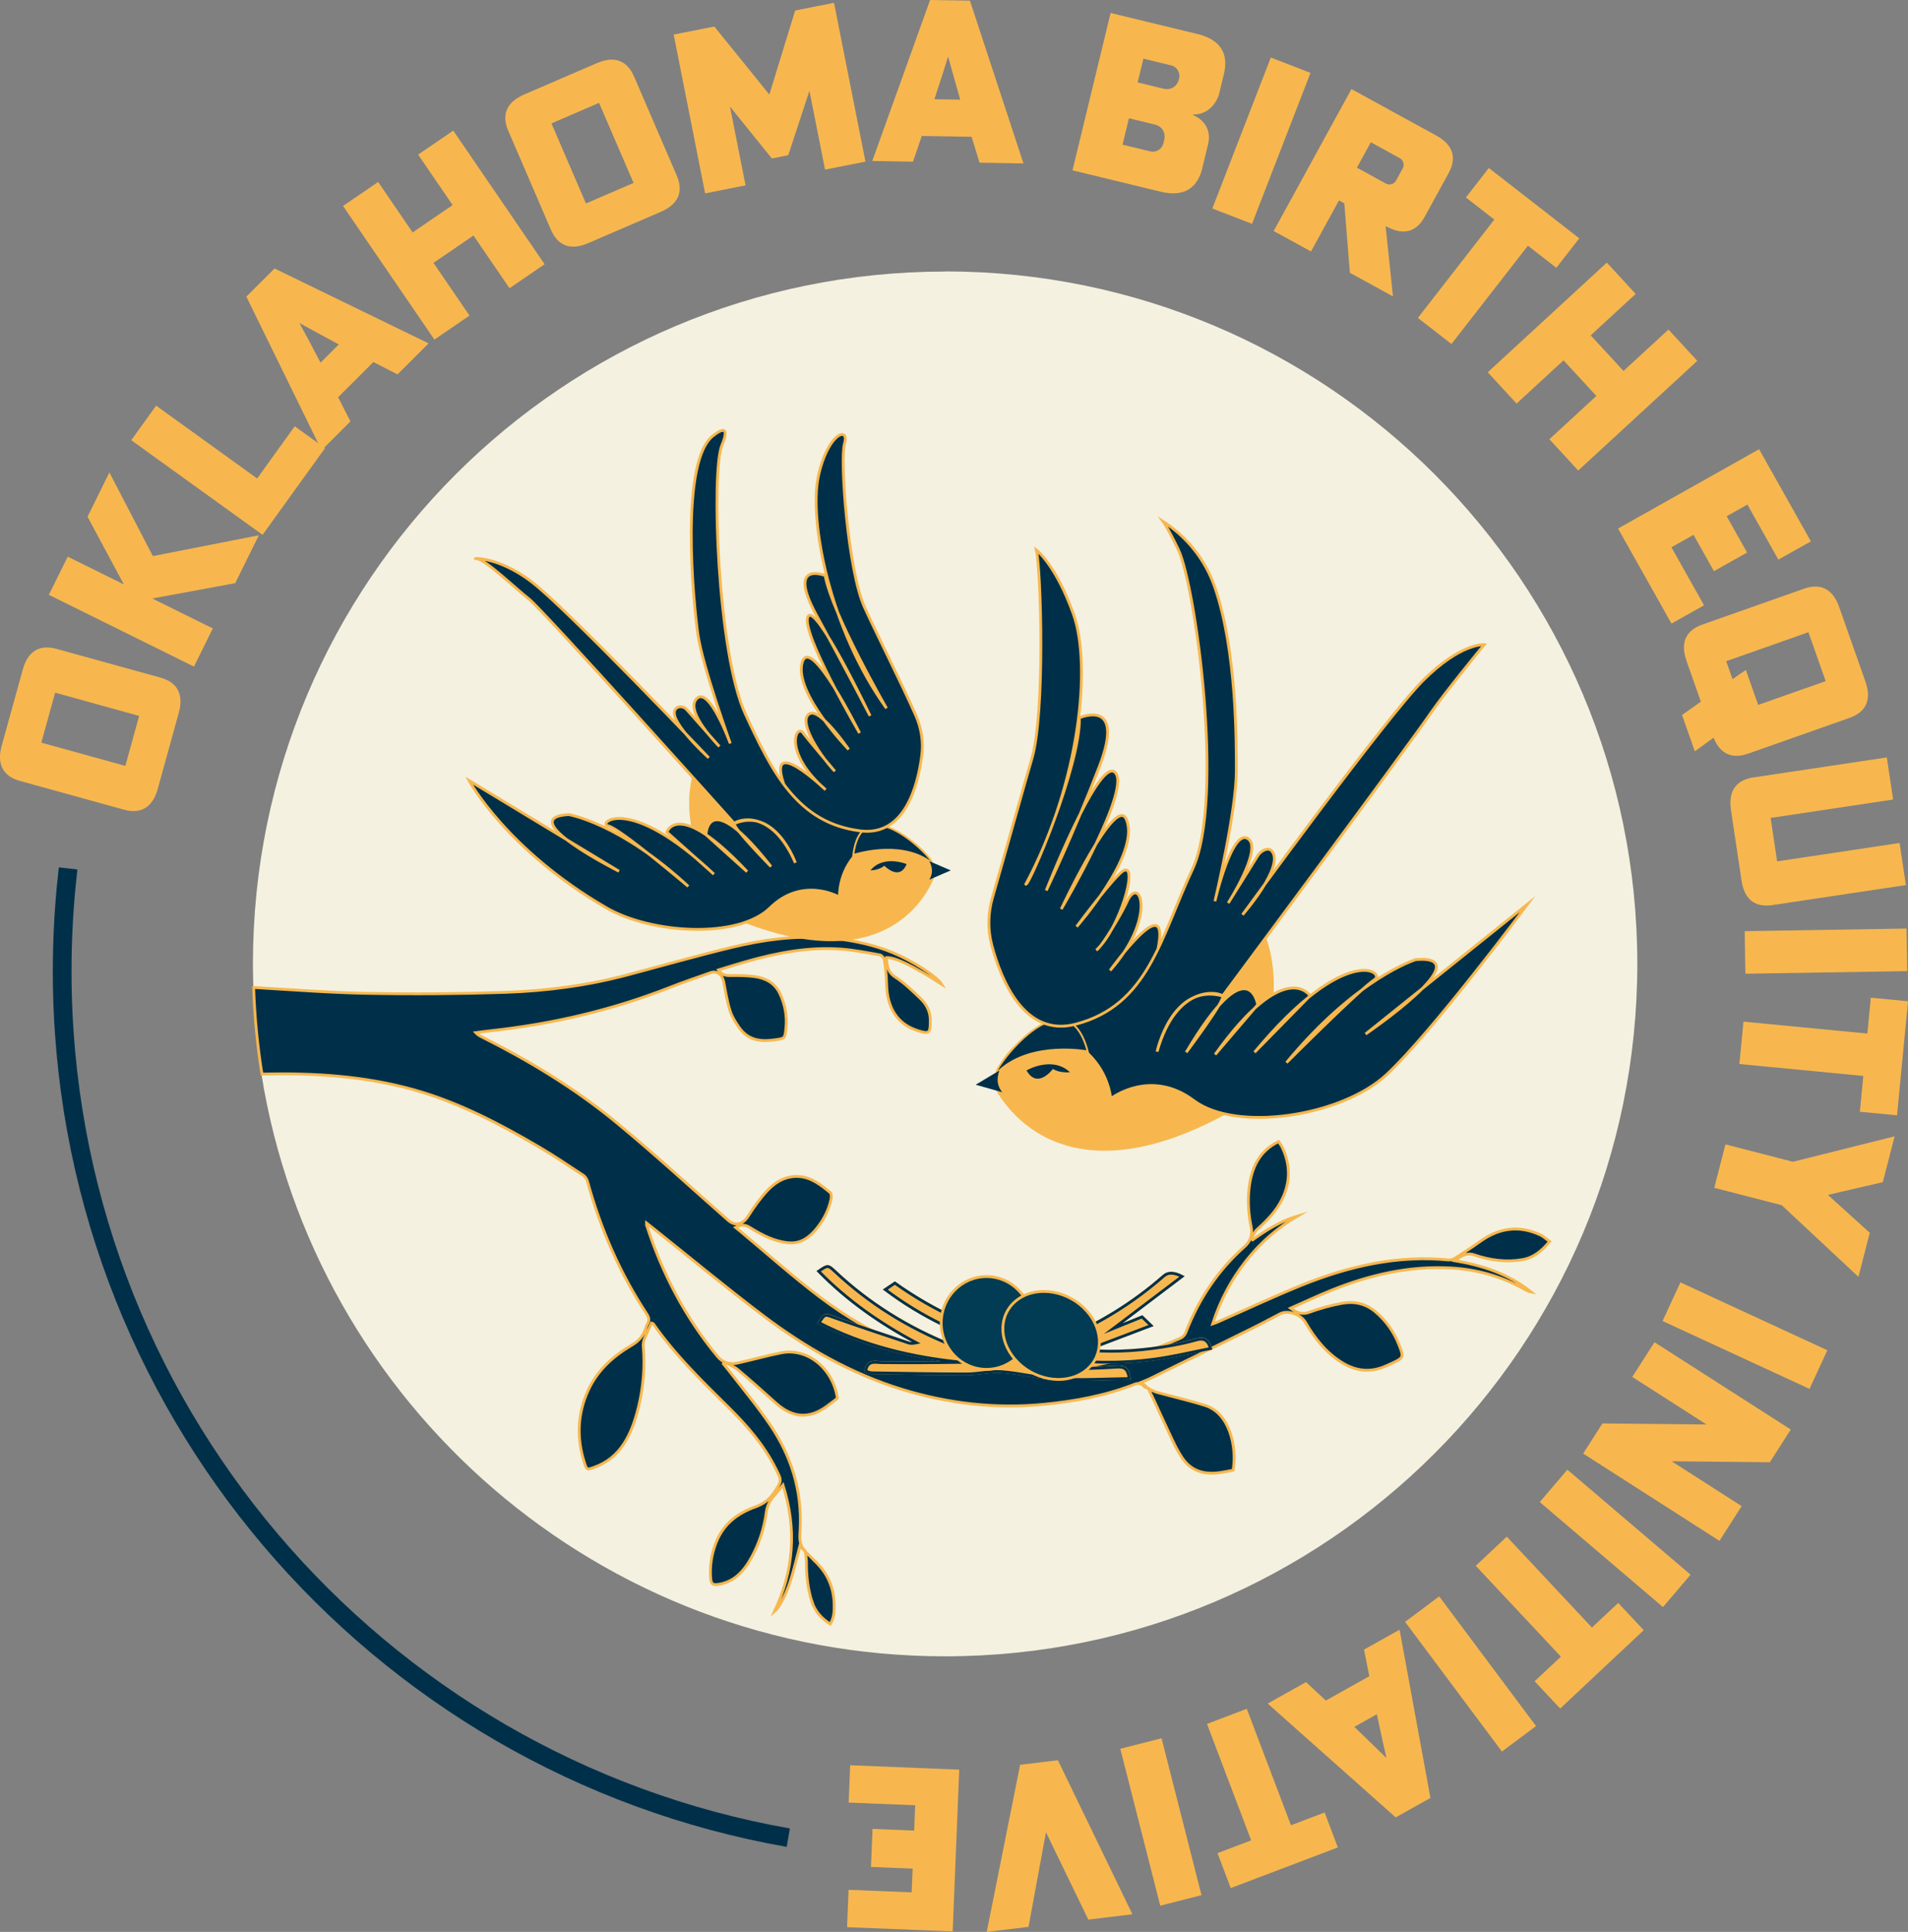 <?xml version="1.0" encoding="UTF-8"?>
<svg id="Layer_2" xmlns="http://www.w3.org/2000/svg" viewBox="0 0 510.12 516.42">
  <rect x="0" y="0" width="510.12" height="516.42" fill="#808080" stroke="none"/>
  <defs>
    <style>
      .cls-1 {
        fill: #013b54;
      }

      .cls-1, .cls-2, .cls-3, .cls-4, .cls-5 {
        stroke-miterlimit: 10;
      }

      .cls-1, .cls-2, .cls-4 {
        stroke-width: .75px;
      }

      .cls-1, .cls-4, .cls-5 {
        stroke: #f7b74e;
      }

      .cls-6, .cls-4, .cls-5 {
        fill: #003049;
      }

      .cls-2, .cls-7 {
        fill: #f7b74e;
      }

      .cls-2, .cls-3 {
        stroke: #003049;
      }

      .cls-8 {
        fill: #f4f1e0;
      }

      .cls-3 {
        fill: none;
        stroke-width: 5px;
      }

      .cls-5 {
        stroke-width: .5px;
      }
    </style>
  </defs>
  <g id="Layer_1-2" data-name="Layer_1">
    <g>
      <g>
        <g>
          <path class="cls-8" d="M252.72,72.59c-102.23,0-185.1,82.87-185.1,185.1,0,2.09.05,4.17.12,6.25,10.02.57,20.03,1.37,30.05,1.56,12.38.24,24.78.15,37.16-.26,11.07-.37,22.07-1.82,32.88-4.7,9.3-2.48,18.57-5.11,27.91-7.37,8.22-1.99,16.56-3.15,25.01-2.47,2.21.18,2.72-.32,2.76-2.85.01-.66-.25-1.32-.38-1.98-.57-3.03-1.45-6.03-1.64-9.09-.4-6.31,1.92-10.3,6.93-12.77.98-.49,2.02-.84,3.02-1.3.77-.35,1.31-.13,1.83.58,2.12,2.92,3.17,6.29,3.54,10,.26,2.65-.24,5.02-1.78,7.07-.59,1.22-5.05,4.61-5.56,4.98-1.3.93-2.72,1.66-4.12,2.38-1.18.61-1.72,1.63-1.95,3.15,5.23.64,10.28,1.71,15.14,3.72,5.46,2.26,11.86,6.39,13.14,8.47-7.5-4.83-12.35-7.19-14.73-7.13.06,2.16.32,3.92,2.34,5.22,2.42,1.55,4.56,3.67,6.71,5.71,1.54,1.46,2.63,3.39,2.64,5.75.01,3.5-.16,3.84-3.16,2.92-5.59-1.71-8.38-6.04-8.51-12.54-.04-2.15-.29-4.31-.6-6.43-.08-.53-.74-1.26-1.21-1.34-3.52-.61-7.04-1.31-10.58-1.56-8.51-.58-16.83,1-25.05,3.32-2.48.7-4.95,1.49-7.53,2.27.86,1.31,1.84,1.5,2.99,1.5,2.2,0,4.42-.03,6.59.26,2.88.39,5.48,1.55,6.93,4.7,1.33,2.88,1.88,5.96,1.54,9.19-.27,2.59-.31,2.63-2.55,2.97-3.75.57-7.39.47-9.99-3.28-.94-1.36-1.89-2.83-2.39-4.43-.77-2.47-1.19-5.08-1.69-7.65-.39-2.04-1.81-3.14-3.53-2.53-3.66,1.3-7.34,2.55-10.97,3.97-15.52,6.11-31.51,9.76-47.85,11.56-1.32.14-2.64.33-3.96.5.53.58,1.08.86,1.62,1.14,12.62,6.34,24.79,13.67,35.94,22.85,10.18,8.38,19.95,17.38,29.89,26.13,1.93,1.7,3.91,1.22,5.37-1.05,1.56-2.42,3.23-4.81,5.15-6.86,2.37-2.52,5.27-4.04,8.68-3.73,3.19.29,5.7,2.28,8.16,4.3.3.25.3,1.26.17,1.84-.66,2.92-1.97,5.43-3.78,7.67-2.03,2.51-4.33,4.15-7.48,3.89-3.8-.31-7.16-2.03-10.4-4.08-1.21-.76-2.33-.91-3.87-.04.46.37.8.64,1.13.91,7.13,5.93,14.07,12.16,21.42,17.71,14.32,10.83,30.08,17.47,47.36,19.24.5.05,8.7.53,11.27.5,13.08-.17,25.64-3.45,37.8-8.75.57-.25,1.17-.89,1.41-1.51,3.53-9.15,8.77-16.8,15.72-22.97,1.51-1.34,2.2-3.14,1.75-5.3-.7-3.38-.94-6.75-.56-10.21.63-5.75,2.89-10.15,7.88-12.54.35.52.75.98,1,1.52,2.16,4.58,2.22,9.2.01,13.76-1.63,3.36-4.13,5.83-6.74,8.2-.67.61-1.06,1.6-1.58,2.41l.39.36c3.75-2.7,7.63-5.09,11.97-6.36-5.2,3.06-9.81,6.97-13.7,11.92-3.89,4.93-6.88,10.45-8.96,16.89.58-.21.92-.31,1.25-.45,7.55-3.32,15.03-6.85,22.65-9.92,12.65-5.11,25.63-8.05,39.18-6.71.56.06,1.23-.14,1.73-.46,2.28-1.46,4.55-2.94,6.76-4.52,5.12-3.66,10.48-4.32,16.09-1.69.83.39,1.55,1.09,2.43,1.73-2.13,2.59-4.39,4.37-7.3,4.86-4.35.73-8.63.16-12.79-1.26-2.05-.7-3.48.19-5.23,1.55,7.49,1.25,14.36,3.54,20.38,8.35-.64-.12-1.23-.4-1.79-.72-6.25-3.56-12.9-5.35-19.87-5.71-10.99-.57-21.55,1.85-31.84,6.01-3.64,1.47-7.22,3.16-10.82,4.75,1.61,1.18,3.06,1.79,4.94,1.11,2.92-1.07,5.94-1.92,8.98-2.44,3.13-.54,6.18.08,8.81,2.32,2.71,2.3,4.8,5.18,6.2,8.66,1.39,3.45,1.34,3.58-1.69,5.02-.65.31-1.3.59-1.96.87-3.92,1.69-7.71,1.32-11.39-.92-4.21-2.55-7.32-6.36-9.89-10.8-1.27-2.19-4.71-3.4-6.79-2.32-2.43,1.26-4.83,2.57-7.28,3.78-9.22,4.56-18.45,9.09-27.68,13.62-.62.3-1.27.53-2.16.9.74.65,1.26,1.12,1.78,1.58.03,0,.06.02.09.03.01.02.02.05.03.07.77.37,1.53.84,2.34,1.06,4.31,1.2,8.69,2.15,12.95,3.53,6.39,2.07,8.43,10.85,7.39,17.27-1.13.21-2.28.46-3.44.63-4.16.6-7.88-.22-10.47-4.37-.8-1.29-1.53-2.66-2.2-4.05-1.72-3.63-3.38-7.29-5.07-10.94-.49-1.05-1-2.09-1.5-3.14-.02-.01-.04-.02-.07-.03,0,0,.03-.04.03-.04l-.03.03s-.04-.04-.06-.06c-.35-.11-.76-.15-.97-.4-.78-.93-1.57-1.04-2.64-.63-7.79,3.05-15.87,4.53-24.04,5.33-12.96,1.28-25.74-.15-38.3-4.04-13.33-4.14-25.54-11.05-36.95-19.67-9.8-7.41-19.32-15.31-28.96-23-.69-.55-1.39-1.1-2.18-1.73,0,.34-.03.45,0,.54,4.24,13.17,10.52,24.95,19.01,35.18,1.35,1.62,3.29,2.16,5.27,1.72,3.9-.87,7.77-1.96,11.69-2.74,7.04-1.4,13.83,4.12,15.04,12.1-.13.12-.26.26-.42.38-.74.56-1.49,1.1-2.23,1.67-4.72,3.61-9.28,3.32-13.73-.67-3.37-3.02-6.75-6.06-10.2-8.96-1.08-.91-2.44-1.4-3.68-2.08-.08.16-.16.32-.23.48.47.58.96,1.14,1.41,1.74,3.74,4.87,7.69,9.56,11.15,14.67,5.49,8.12,8.51,17.32,7.99,27.71-.11,2.15-.41,4.29,1.31,5.9.01.01.01.05,0,.09,0,0,.02.02.03.03,0,.03,0,.05.01.08,1.03,1.02,2.07,2.02,3.09,3.05,2.87,2.93,4.53,6.54,4.63,10.95.04,1.83,0,3.66-1.04,5.36-2.29-1.47-4.06-3.3-4.93-6.1-1.05-3.37-1.44-6.85-1.42-10.42,0-.95-.2-1.9-.32-2.86-.01-.01-.03-.03-.04-.04,0,0,.03-.04.03-.04l-.03.04s0-.04,0-.06c-.49-.49-.99-.98-1.4-1.39-.85,3.18-1.55,6.3-2.53,9.31-1.33,4.08-3.04,7.15-4.24,8.17,5.12-10.86,6-21.98,2.26-33.8-.97,1.18-1.73,2.16-2.54,3.08-1.05,1.2-1.7,2.56-1.93,4.27-.56,4.27-1.91,8.24-3.91,11.94-2.15,3.97-4.92,6.85-9.27,7.32-1.22.13-1.57-.41-1.68-1.59-.29-3.23.21-6.3,1.31-9.28,1.99-5.38,5.94-8.19,10.58-9.86,2.15-.78,3.8-1.91,5.14-3.97,1.97-3.01,2.05-2.92.38-6.25-3.21-6.4-7.72-11.54-12.56-16.33-7.12-7.04-14.3-13.99-20.2-22.42-.07-.09-.24-.09-.47-.17-.63,1.37-1.31,2.69-1.86,4.08-.26.65-.41,1.44-.35,2.13.47,5.53,0,10.97-1.3,16.31-1.79,7.31-4.79,13.54-11.82,16.02-1.88.66-1.97.8-2.64-1.32-2.08-6.54-1.81-13.02,1-19.18,2.56-5.6,6.87-9.3,11.71-12.16,1.88-1.11,3.14-2.54,3.81-4.75.09-.3.19-.61.35-.86.64-1.03.4-1.84-.24-2.82-7.06-10.74-12.26-22.55-15.77-35.32-.17-.62-.62-1.31-1.11-1.64-3.84-2.54-7.66-5.12-11.6-7.44-10.77-6.34-21.77-12.07-33.63-15.4-13.42-3.78-27.07-4.59-40.79-4.25,14.08,88.26,90.55,155.71,182.77,155.71,102.23,0,185.1-82.87,185.1-185.1s-82.87-185.1-185.1-185.1Z"/>
          <path d="M306.97,371.06s-.06-.02-.09-.03c.02.02.04.04.06.06l.03-.03Z"/>
          <path d="M215.28,414.68s-.02-.02-.03-.03c0,.02,0,.05,0,.06l.03-.04Z"/>
          <path class="cls-4" d="M110.74,291.34c11.86,3.33,22.86,9.07,33.63,15.4,3.94,2.32,7.76,4.91,11.6,7.44.49.33.94,1.01,1.11,1.64,3.51,12.76,8.7,24.57,15.77,35.32.64.97.89,1.79.24,2.82-.16.25-.26.56-.35.86-.66,2.2-1.93,3.64-3.81,4.75-4.84,2.86-9.15,6.56-11.71,12.16-2.81,6.16-3.08,12.64-1,19.18.67,2.12.76,1.98,2.64,1.32,7.03-2.48,10.02-8.7,11.82-16.02,1.31-5.33,1.77-10.78,1.3-16.31-.06-.7.1-1.49.35-2.13.55-1.39,1.23-2.72,1.86-4.08.22.08.4.07.47.17,5.89,8.44,13.08,15.38,20.2,22.42,4.84,4.79,9.35,9.93,12.56,16.33,1.67,3.33,1.59,3.23-.38,6.25-1.35,2.06-2.99,3.19-5.14,3.97-4.63,1.67-8.59,4.48-10.58,9.86-1.1,2.98-1.59,6.05-1.31,9.28.1,1.19.45,1.73,1.68,1.59,4.35-.48,7.12-3.35,9.27-7.32,2-3.7,3.35-7.67,3.91-11.94.23-1.72.87-3.07,1.93-4.27.81-.92,1.57-1.9,2.54-3.08,3.74,11.82,2.86,22.94-2.26,33.8,1.2-1.01,2.91-4.09,4.24-8.17.98-3.01,1.68-6.13,2.53-9.31.42.41.91.9,1.4,1.39,0-.04,0-.08,0-.09-1.73-1.6-1.42-3.75-1.31-5.9.51-10.39-2.5-19.59-7.99-27.71-3.46-5.11-7.41-9.8-11.15-14.67-.46-.59-.94-1.16-1.41-1.74.08-.16.16-.32.23-.48,1.23.68,2.59,1.17,3.68,2.08,3.46,2.9,6.83,5.93,10.2,8.96,4.44,3.98,9,4.27,13.73.67.74-.56,1.49-1.11,2.23-1.67.15-.12.29-.26.42-.38-1.21-7.99-8-13.5-15.04-12.1-3.92.78-7.78,1.87-11.69,2.74-1.98.44-3.93-.1-5.27-1.72-8.49-10.24-14.77-22.02-19.01-35.18-.03-.09,0-.2,0-.54.79.63,1.49,1.18,2.18,1.73,9.64,7.68,19.15,15.58,28.96,23,11.41,8.62,23.61,15.54,36.95,19.67,12.56,3.89,25.33,5.32,38.3,4.04,8.16-.81,16.25-2.28,24.04-5.33,1.07-.42,1.86-.31,2.64.63.21.25.62.29.97.4-.52-.46-1.05-.93-1.78-1.58.89-.37,1.54-.6,2.16-.9,9.23-4.53,18.46-9.06,27.68-13.62,2.45-1.21,4.85-2.52,7.28-3.78,2.07-1.07,5.52.13,6.79,2.32,2.57,4.44,5.68,8.25,9.89,10.8,3.68,2.24,7.47,2.61,11.39.92.66-.28,1.31-.57,1.96-.87,3.03-1.45,3.08-1.57,1.69-5.02-1.4-3.49-3.49-6.36-6.2-8.66-2.63-2.24-5.69-2.86-8.81-2.32-3.04.53-6.06,1.38-8.98,2.44-1.88.69-3.33.07-4.94-1.11,3.61-1.59,7.18-3.28,10.82-4.75,10.28-4.16,20.84-6.58,31.84-6.01,6.97.36,13.62,2.16,19.87,5.71.57.32,1.15.6,1.79.72-6.02-4.81-12.89-7.1-20.38-8.35,1.75-1.37,3.18-2.25,5.23-1.55,4.16,1.42,8.44,2,12.79,1.26,2.92-.49,5.17-2.27,7.3-4.86-.89-.64-1.6-1.34-2.43-1.73-5.62-2.63-10.97-1.97-16.09,1.69-2.21,1.58-4.48,3.06-6.76,4.52-.5.32-1.16.52-1.73.46-13.55-1.34-26.53,1.61-39.18,6.71-7.62,3.08-15.11,6.6-22.65,9.92-.33.15-.68.25-1.25.45,2.08-6.44,5.07-11.96,8.96-16.89,3.9-4.95,8.5-8.86,13.7-11.92-4.34,1.28-8.22,3.66-11.97,6.36l-.39-.36c.52-.81.91-1.8,1.58-2.41,2.61-2.37,5.11-4.85,6.74-8.2,2.21-4.57,2.15-9.18-.01-13.76-.26-.55-.66-1.01-1-1.52-4.99,2.39-7.25,6.79-7.88,12.54-.38,3.46-.14,6.83.56,10.21.45,2.16-.23,3.96-1.75,5.3-6.96,6.17-12.2,13.82-15.72,22.97-.24.63-.84,1.27-1.41,1.51-12.16,5.3-24.72,8.58-37.8,8.75-2.57.03-10.77-.45-11.27-.5-17.28-1.77-33.04-8.41-47.36-19.24-7.35-5.56-14.29-11.79-21.42-17.71-.33-.28-.67-.54-1.13-.91,1.54-.87,2.66-.72,3.87.04,3.25,2.04,6.6,3.76,10.4,4.08,3.15.26,5.46-1.39,7.48-3.89,1.81-2.24,3.12-4.75,3.78-7.67.13-.58.13-1.59-.17-1.84-2.46-2.03-4.97-4.02-8.16-4.3-3.41-.31-6.31,1.21-8.68,3.73-1.92,2.05-3.59,4.44-5.15,6.86-1.46,2.27-3.44,2.75-5.37,1.05-9.94-8.75-19.71-17.75-29.89-26.13-11.15-9.18-23.32-16.51-35.94-22.85-.55-.27-1.09-.56-1.62-1.14,1.32-.17,2.64-.36,3.96-.5,16.34-1.79,32.33-5.45,47.85-11.56,3.62-1.43,7.3-2.67,10.97-3.97,1.73-.61,3.14.48,3.53,2.53.49,2.57.92,5.18,1.69,7.65.5,1.6,1.44,3.07,2.39,4.43,2.61,3.75,6.24,3.85,9.99,3.28,2.24-.34,2.28-.38,2.55-2.97.34-3.23-.21-6.31-1.54-9.19-1.45-3.14-4.05-4.31-6.93-4.7-2.18-.29-4.39-.27-6.59-.26-1.15,0-2.13-.19-2.99-1.5,2.58-.78,5.04-1.57,7.53-2.27,8.22-2.33,16.54-3.91,25.05-3.32,3.54.24,7.07.94,10.58,1.56.47.08,1.13.82,1.21,1.34.31,2.12.56,4.28.6,6.43.13,6.49,2.93,10.83,8.51,12.54,3,.92,3.17.58,3.16-2.92,0-2.37-1.1-4.29-2.64-5.75-2.14-2.04-4.29-4.16-6.71-5.71-2.03-1.3-2.28-3.06-2.34-5.22,2.37-.06,7.22,2.3,14.73,7.13-1.28-2.08-7.68-6.2-13.14-8.47-4.86-2.01-9.91-3.08-15.14-3.72.23-1.51.78-2.54,1.95-3.15,1.4-.73,2.82-1.45,4.12-2.38.51-.37,4.97-3.76,5.56-4.98,1.54-2.05,2.04-4.42,1.78-7.07-.37-3.71-1.42-7.08-3.54-10-.52-.72-1.07-.93-1.83-.58-1,.45-2.03.81-3.02,1.3-5.01,2.47-7.33,6.46-6.93,12.77.19,3.06,1.07,6.06,1.64,9.09.12.66.39,1.32.38,1.98-.04,2.53-.56,3.02-2.76,2.85-8.45-.67-16.79.49-25.01,2.47-9.34,2.26-18.61,4.89-27.91,7.37-10.81,2.88-21.81,4.33-32.88,4.7-12.38.41-24.78.5-37.16.26-10.02-.19-20.03-.99-30.05-1.56.26,7.85,1.01,15.57,2.22,23.14,13.72-.33,27.37.48,40.79,4.25Z"/>
          <path class="cls-4" d="M313.58,385.21c.66,1.39,1.39,2.76,2.2,4.05,2.59,4.15,6.31,4.97,10.47,4.37,1.16-.17,2.31-.42,3.44-.63,1.04-6.42-1-15.21-7.39-17.27-4.27-1.38-8.64-2.33-12.95-3.53-.81-.22-1.56-.69-2.34-1.06.5,1.04,1.01,2.08,1.5,3.14,1.69,3.65,3.35,7.31,5.07,10.94Z"/>
          <path d="M307.01,371.13s-.02-.05-.03-.07c0,0-.03.03-.03.04.02.01.05.02.07.03Z"/>
          <path class="cls-4" d="M217.04,428.03c.87,2.79,2.64,4.62,4.93,6.1,1.05-1.7,1.08-3.53,1.04-5.36-.1-4.42-1.75-8.02-4.63-10.95-1.01-1.04-2.06-2.04-3.09-3.05.12.95.33,1.9.32,2.86-.02,3.56.37,7.04,1.42,10.42Z"/>
          <path d="M215.29,414.76s0-.05-.01-.08c0,0-.03.04-.03.04.01.01.03.03.04.04Z"/>
        </g>
        <g>
          <path class="cls-7" d="M221.85,235.14s17.37-24.55,28.59-2.47c0,0-8.53,31.96-54.34,12.8,0,0-17.28-21.26-10.1-41.02,7.18-19.76,35.85,30.69,35.85,30.69Z"/>
          <path class="cls-6" d="M232.48,224.4c-4.75,3.73-8.27,8.32-8.43,15.23l-18.37-32.34s35.1,10.63,26.8,17.1Z"/>
          <path class="cls-5" d="M228.13,228.55s12.08-4.05,20.32,1.65c4.72,3.27-17.7-22.01-20.32-1.65Z"/>
          <path class="cls-4" d="M209.57,209.69c-4.75-13.8,11.16,1.42,11.16,1.42-11.79-10.22-7.69-18.19-5.84-14.93.22.39,8.31,9.99,8.31,9.99-4.92-5.27-9.81-13.77-6.74-15.38,2.77-1.64,10.44,9.54,10.44,9.54,0,0-14.6-15.04-12.46-23.13s15.38,18.75,15.38,18.75c0,0-15.83-27-13.81-31.1,2.02-4.1,16.62,26.5,16.62,26.5,0,0-6.34-12.24-14.37-26.95-8.03-14.71,2.36-10.55,2.36-10.55,1.8,10.16,16.39,35.48,16.39,35.48-15.33-21.39-20.7-50.26-18.23-61.94,2.47-11.68,8.42-13.62,7-8.79-1.26,4.27.94,33.79,5.28,43.56,2.49,5.6,10.33,21.22,13.82,29.18,1.46,3.34,2.03,7,1.56,10.61-1.05,8.17-4.58,21.61-16.39,20.16-16.84-2.08-23.53-15.61-30.76-31.21-7.46-16.1-9.15-65.01-6.29-71.86,2.86-6.85-2.02-2.81-2.02-2.81-9.43,6.29-5.56,45.19-4.38,53.44,1.18,8.25,8.65,29.07,8.65,29.07,0,0-5.61-15.42-8.98-12-3.37,3.42,6.06,12.8,6.06,12.8l-8.76-9.89c-.62-.7-1.66-.97-2.48-.52-4.05,2.22,8.4,13.44,8.4,13.44,0,0-37.8-39.75-47.35-47.04-9.54-7.3-16.84-6.18-14.71-6.18,2.13,0,10.22,7.8,14.01,10.78,3.8,2.98,54.89,59.99,54.89,59.99,10.95-4.55,16.32,10.52,16.32,10.52-6.44-14.86-15.7-11.41-16.32-10.52-.62.9,9.81,11.53,9.81,11.53-17.14-21.78-17.39-8.53-17.39-8.53l10.99,9.88c-18.58-19.82-21.44-10.55-21.44-10.55l12.57,11.23c-23.07-21.78-31.26-13.41-28.29-12.91,2.96.5,21.44,16.17,21.44,16.17-18.36-17.01-32-19.2-32-19.2-14.99.84,13.47,15.16,13.47,15.16l-40.08-24.25s10.01,18.52,36.71,34.02c11.92,6.92,35.2,8.42,43.79,0,8.59-8.42,18.14-3.03,18.14-3.03"/>
          <path class="cls-6" d="M248.46,235.14c.87-1.42,1.01-3.02,0-4.94l5.73,2.47-5.73,2.47Z"/>
          <path class="cls-6" d="M242.39,230.98s-6.18-2.58-9.66,1.68c0,0,2.21,0,3.71-1.23,0,0,4.05,4.22,5.95-.45Z"/>
        </g>
        <g>
          <path class="cls-7" d="M299.22,287.82s-24.23-26.14-33.98,1.55c0,0,15.01,36.22,65.85,6.57,0,0,16.99-27.67,5.48-49.77-11.52-22.1-37.34,41.65-37.34,41.65Z"/>
          <path class="cls-6" d="M285.06,276.86c6.17,3.64,11.02,8.49,12.28,16.58l16.54-40.86s-39.59,17.96-28.82,24.27Z"/>
          <path class="cls-5" d="M290.81,281.06s-14.83-2.87-23.62,5.1c-5.04,4.57,17.37-28.62,23.62-5.1Z"/>
          <path class="cls-4" d="M309.6,253.68c3.44-16.96-12.8,5.73-12.8,5.73,12.26-13.84,8.18-25.2,4.81-19-1.55,3.53-6.92,12.6-8.49,13.58,6.28-5.8,11.2-22.92,7.41-21.33-2.23.93-12.68,15.04-12.68,15.04,0,0,17.09-19.39,13.33-28.55-2.78-7.48-17.44,23.86-17.44,23.86,0,0,19.57-33.26,14.15-36.72-4.57-2.91-18.17,31.75-18.17,31.75,0,0,7.06-14.62,14.2-33.15,7.14-18.53-5.33-13.01-5.33-13.01.24,13.04-13.6,45.25-14.32,44.47,14.67-27.52,17.49-58.69,12.77-72.03-4.72-13.34-9.97-17.31-9.97-17.31,1.24,5.12,2.39,43.65-1.19,55.8-2.05,6.97-7.68,27.22-10.54,37.13-1.2,4.15-1.29,8.54-.18,12.72,2.51,9.43,8.75,24.68,22.4,21.13,19.46-5.06,22.66-23.01,31.28-41.47,8.63-18.46.76-75.96-3.81-85.41-2.9-6.01-3.99-7.46-3.99-7.46h0c6.38,4.14,11.23,10.26,13.72,17.44,5.94,17.12,5.78,41.81,5.78,49.29,0,10.66-5.72,34.73-5.72,34.73,0,0,4.68-20.23,9.04-16.57,3.51,2.94-5.49,17.06-5.49,17.06l8.03-12.85c.62-.92,2.51-2.24,3.56-1.13,3.75,3.98-7.77,17.1-7.77,17.1,0,0,38.23-52.59,48.3-62.65,10.08-10.06,16.32-9.55,16.32-9.55,0,0-10.79,13.16-14.01,17.89-6.13,8.97-55.92,76.01-55.92,76.01-13.57-3.64-17.53,14.9-17.53,14.9,5.25-18.46,16.67-15.86,17.53-14.9.87.96-9.73,15.07-9.73,15.07,16.75-28.26,19.11-12.73,19.11-12.73l-11.38,13.32c18.75-26.18,25.37-15.71,25.37-15.71l-14.84,15.12c24.44-29.43,35.1-21.35,32.1-19.43-3.93,2.52-23.55,22.19-23.55,22.19,18.92-22.85,34.61-27.55,34.61-27.55,17.74-1.35-13.47,19.91-13.47,19.91l43.32-34.74s-25.81,34.63-37.84,45.69c-12.03,11.06-40.05,15.38-51.45,6.82-11.4-8.56-21.79-.74-21.79-.74"/>
          <path class="cls-6" d="M267.96,291.97c-1.24-1.53-1.65-3.4-.77-5.8l-6.34,3.79,7.11,2.01Z"/>
          <path class="cls-6" d="M274.44,286.14s6.85-4,11.61.47c0,0-2.59.33-4.55-.87,0,0-4.09,5.59-7.06.39Z"/>
        </g>
        <g>
          <path class="cls-4" d="M231.45,366.47c.63.19,1.12.47,1.61.47,8.46.13,16.91.31,25.37.3,3.15,0,6.34-.84,9.46-.6,5.05.39,10.03,1.72,15.08,1.98,6.25.31,12.55-.07,18.98-.15-.41-2.56-1.26-3.21-3.34-3.06-4.96.34-9.95.49-14.93.41-3.03-.04-6.05-.63-9.07-.98,0-.29.02-.59.03-.88,2.16-.33,4.39-1.17,6.46-.89,9.2,1.28,18.4,1.44,27.58.22,5.03-.67,9.98-1.88,14.99-2.86-.77-2.52-2.06-2.79-3.88-2.27-2.02.58-4.09,1.04-6.17,1.42-7.54,1.36-15.13,2-23.22,1.32,5.89-2.24,11.33-4.31,17.36-6.59-1.17-1.13-1.83-1.76-2.41-2.32-2.65,1.07-4.94,2-7.72,3.13,6.36-4.82,12.23-9.27,18.41-13.94q-3.16-1.64-4.84-.16c-8.37,7.34-17.75,13.12-28.24,17.32-2.79,1.12-5.33,1.23-8.23.56-12.96-2.96-24.72-8.3-35.47-15.94-.84.56-1.59,1.07-2.57,1.73,9.81,7.39,20.62,12.39,32.18,16.06-4.94.42-9.67.7-14.42-1.2-11.7-4.68-22.09-11.14-31.14-19.63-1.95-1.83-1.97-1.8-4.42-.13,7.59,7.79,16.43,13.95,26.14,19.12-.77.16-1.5.25-2.11.04-6.68-2.23-13.37-4.44-20-6.8-2.4-.85-2.33-1.03-3.92,1.4,11.95,6.18,24.85,9.26,38.27,10.58-7.24.13-14.42.18-21.59.09-1.8-.02-3.71-.71-4.22,2.22Z"/>
          <path class="cls-2" d="M231.45,366.47c.51-2.93,2.42-2.24,4.22-2.22,7.17.08,14.35.03,21.59-.09-13.42-1.32-26.33-4.41-38.27-10.58,1.59-2.44,1.52-2.26,3.92-1.4,6.63,2.36,13.32,4.57,20,6.8.62.21,1.34.12,2.11-.04-9.71-5.17-18.55-11.34-26.14-19.12,2.45-1.68,2.47-1.7,4.42.13,9.05,8.48,19.44,14.95,31.14,19.63,4.75,1.9,9.48,1.61,14.42,1.2-11.57-3.67-22.38-8.67-32.18-16.06.98-.66,1.73-1.16,2.57-1.73,10.75,7.64,22.52,12.98,35.47,15.94,2.9.66,5.45.55,8.23-.56,10.49-4.2,19.87-9.99,28.24-17.32q1.69-1.48,4.84.16c-6.17,4.68-12.05,9.13-18.41,13.94,2.79-1.13,5.07-2.06,7.72-3.13.58.56,1.23,1.19,2.41,2.32-6.02,2.29-11.47,4.36-17.36,6.59,8.08.68,15.67.05,23.22-1.32,2.08-.38,4.14-.84,6.17-1.42,1.83-.52,3.11-.25,3.88,2.27-5.01.97-9.96,2.19-14.99,2.86-9.18,1.22-18.38,1.05-27.58-.22-2.06-.29-4.3.56-6.46.89,0,.29-.02.59-.03.88,3.02.35,6.04.94,9.07.98,4.97.07,9.96-.07,14.93-.41,2.08-.14,2.93.51,3.34,3.06-6.43.08-12.72.46-18.98.15-5.05-.25-10.03-1.59-15.08-1.98-3.11-.24-6.3.6-9.46.6-8.46,0-16.91-.17-25.37-.3-.49,0-.98-.28-1.61-.47Z"/>
        </g>
        <ellipse class="cls-1" cx="263.75" cy="353.65" rx="12.11" ry="12.4"/>
        <path class="cls-1" d="M290.61,350.5c4.78,5.42,4.37,12.71-.92,16.29s-13.46,2.09-18.24-3.33c-4.78-5.42-4.37-12.71.92-16.29,5.29-3.58,13.46-2.09,18.24,3.33Z"/>
      </g>
      <g>
        <g>
          <path class="cls-7" d="M42.92,181.14c3.85,1.07,6.43,3.79,4.88,9.39l-5.63,20.36c-1.55,5.6-5.16,6.61-9.01,5.55l-27.83-7.69c-3.85-1.06-6.43-3.79-4.88-9.39l5.63-20.36c1.55-5.6,5.16-6.61,9.01-5.55l27.83,7.69ZM14.74,185.16l-3.69,13.36,22.46,6.21,3.69-13.36-22.46-6.21Z"/>
          <path class="cls-7" d="M40.79,160.02l16.11,7.97-5.05,10.2-38.79-19.19,5.05-10.2,14.92,7.38.03-.05-9.66-18.01,5.85-11.83,11.62,22.36,28.34-5.56-6.33,12.8-22.07,4.07-.03.05Z"/>
          <path class="cls-7" d="M70.2,142.97l-35.11-25.3,6.65-9.23,27.01,19.46,10.05-13.95,8.1,5.84-16.7,23.18Z"/>
          <path class="cls-7" d="M99.82,96.78l-9.42,9.41,3.29,6.46-7.71,7.7-20.12-41.06,7.54-7.52,41.19,20.02-8.31,8.29-6.46-3.3ZM84.08,88.55l-3.94-2.14-.04.04,2.14,3.94,3.46,6.55,4.88-4.87-6.5-3.51Z"/>
          <path class="cls-7" d="M121.01,54.82l-9.22-13.49,9.39-6.42,24.43,35.72-9.39,6.42-9.63-14.09-10.69,7.31,9.63,14.09-9.39,6.42-24.43-35.72,9.39-6.42,9.22,13.49,10.69-7.31Z"/>
          <path class="cls-7" d="M180.94,46.94c1.58,3.67,1.07,7.38-4.26,9.68l-19.4,8.37c-5.33,2.3-8.38.12-9.97-3.54l-11.43-26.51c-1.58-3.67-1.07-7.38,4.26-9.68l19.4-8.37c5.33-2.3,8.38-.12,9.97,3.54l11.43,26.51ZM160.16,27.5l-12.73,5.49,9.23,21.4,12.73-5.49-9.23-21.4Z"/>
          <path class="cls-7" d="M190.98,7.09l14.71,18.19,6.9-22.47,10.39-2.06,8.41,42.45-10.81,2.14-4.15-20.96h-.06s-5.62,17.11-5.62,17.11l-4.39.87-11.12-13.78h-.06s4.15,20.97,4.15,20.97l-10.81,2.14-8.41-42.45,10.87-2.15Z"/>
          <path class="cls-7" d="M259.76,36.56l-13.31-.21-2.35,6.86-10.89-.18L248.67,0l10.65.17,14.31,43.51-11.74-.19-2.13-6.94ZM254.71,19.53l-1.2-4.32h-.06s-1.34,4.28-1.34,4.28l-2.29,7.04,6.9.11-2-7.11Z"/>
          <path class="cls-7" d="M321.43,45.03c-1.13,4.65-4.33,7.86-11.1,6.22l-23.59-5.72,10.19-42.06,23.29,5.64c6.76,1.64,8.15,5.96,7.02,10.61l-1.24,5.12c-.64,2.65-2.98,5.88-7.06,5.76l-.03.12c3.95,1.7,4.78,4.96,4.08,7.84l-1.57,6.47ZM311.25,37.45c.48-2-.54-3.68-2.54-4.17l-6.88-1.67-1.71,7.06,7.47,1.81c1.47.36,3.08-.62,3.43-2.1l.23-.94ZM304.15,22.03l6.88,1.67c2,.48,3.68-.54,4.17-2.54l.06-.24c.36-1.47-.62-3.08-2.09-3.43l-7.47-1.81-1.54,6.35Z"/>
          <path class="cls-7" d="M334.74,59.84l-10.61-4.11,15.63-40.35,10.61,4.11-15.63,40.35Z"/>
          <path class="cls-7" d="M383.98,36.22c5.09,2.79,5.25,6.54,3.33,10.04l-6.43,11.73c-1.92,3.5-5.13,5.33-10.22,2.54l-.21-.12,1.97,18.82-11.52-6.31-1.49-18.55-1.43-.79-7.47,13.64-9.98-5.47,20.79-37.94,22.66,12.42ZM362.78,44.82l7.75,4.25c.96.52,2.19.16,2.71-.79l1.8-3.29c.52-.96.16-2.19-.79-2.71l-7.75-4.25-3.72,6.79Z"/>
          <path class="cls-7" d="M398.06,44.91l24.17,18.8-6.13,7.88-7.6-5.91-20.44,26.28-8.98-6.98,20.44-26.28-7.6-5.91,6.13-7.88Z"/>
          <path class="cls-7" d="M434.06,99.16l12.02-11.07,7.71,8.37-31.84,29.32-7.71-8.37,12.56-11.56-8.77-9.53-12.56,11.56-7.71-8.37,31.84-29.31,7.71,8.37-12.02,11.07,8.77,9.53Z"/>
          <path class="cls-7" d="M432.59,141.29l37.72-21.21,13.85,24.63-8.7,4.89-8.28-14.72-5.54,3.11,5.46,9.71-8.86,4.98-5.46-9.71-5.91,3.32,8.72,15.51-8.7,4.89-14.3-25.42Z"/>
          <path class="cls-7" d="M467.29,201.48c-3.65,1.29-7.17.6-9.15-4.28l-5.01,3.63-3.42-9.7,5.03-3.57-3.84-10.9c-1.93-5.48.45-8.37,4.22-9.7l27.23-9.6c3.77-1.33,7.44-.57,9.37,4.91l7.02,19.92c1.93,5.48-.45,8.37-4.22,9.7l-27.23,9.6ZM470.07,188.43l18.04-6.36-4.61-13.07-21.98,7.75,1.69,4.8,3.56-2.47,3.3,9.36Z"/>
          <path class="cls-7" d="M506.13,213.73l-32.74,4.91,1.74,11.61,32.74-4.91,1.69,11.25-35.68,5.35c-3.95.59-7.4-.79-8.26-6.53l-2.83-18.86c-.86-5.75,2.02-8.14,5.98-8.73l35.68-5.35,1.69,11.25Z"/>
          <path class="cls-7" d="M466.64,260.29l-.18-11.38,43.27-.7.18,11.38-43.27.7Z"/>
          <path class="cls-7" d="M510.12,267.66l-2.93,30.48-9.94-.95.92-9.58-33.13-3.18,1.09-11.33,33.13,3.18.92-9.58,9.94.95Z"/>
          <path class="cls-7" d="M479.35,310.56l27.19-6.81-3.15,12.25-14.69,3.41,11.2,10.13-3.03,11.78-20.5-19.15-18.05-4.65,2.99-11.61,18.05,4.65Z"/>
          <path class="cls-7" d="M444.5,353.12l4.77-10.33,39.29,18.15-4.77,10.33-39.29-18.15Z"/>
          <path class="cls-7" d="M473.16,390.88l-26.13-.27-.03.05,18.65,11.95-5.94,9.28-36.44-23.34,5.16-8.05,27.71.28.03-.05-19.77-12.66,5.94-9.28,36.44,23.34-5.61,8.77Z"/>
          <path class="cls-7" d="M411.67,401.52l7.38-8.66,32.94,28.07-7.38,8.66-32.94-28.07Z"/>
          <path class="cls-7" d="M439.47,435.76l-22.34,20.95-6.83-7.29,7.02-6.58-22.77-24.29,8.3-7.78,22.77,24.29,7.02-6.58,6.83,7.29Z"/>
          <path class="cls-7" d="M375.66,433.54l9.12-6.81,25.89,34.67-9.12,6.81-25.89-34.67Z"/>
          <path class="cls-7" d="M354.48,454.57l11.62-6.5-1.42-7.11,9.51-5.32,8.25,44.97-9.29,5.2-34.23-30.43,10.25-5.73,5.32,4.93ZM367.4,466.75l3.21,3.13.05-.03-.99-4.37-1.56-7.24-6.02,3.37,5.31,5.14Z"/>
          <path class="cls-7" d="M357.69,493.84l-28.64,10.86-3.54-9.34,9-3.41-11.81-31.13,10.64-4.04,11.81,31.13,9-3.41,3.54,9.34Z"/>
          <path class="cls-7" d="M299.52,467.47l11.03-2.81,10.68,41.94-11.03,2.81-10.68-41.94Z"/>
          <path class="cls-7" d="M290.98,513.14l-11.29-23.27h-.06s-4.64,25.2-4.64,25.2l-11.18,1.35,8.93-44.67,10.1-1.22,19.92,41.18-11.78,1.42Z"/>
          <path class="cls-7" d="M256.46,473.05l-1.75,43.24-28.24-1.14.4-9.98,16.87.68.26-6.35-11.13-.45.41-10.16,11.13.45.27-6.77-17.78-.72.4-9.98,29.15,1.18Z"/>
        </g>
        <path class="cls-3" d="M210.76,491.23c-110.32-19.41-194.14-115.72-194.14-231.6,0-7.57.36-15.06,1.06-22.45.16-1.69.34-3.37.53-5.04"/>
      </g>
    </g>
  </g>
</svg>